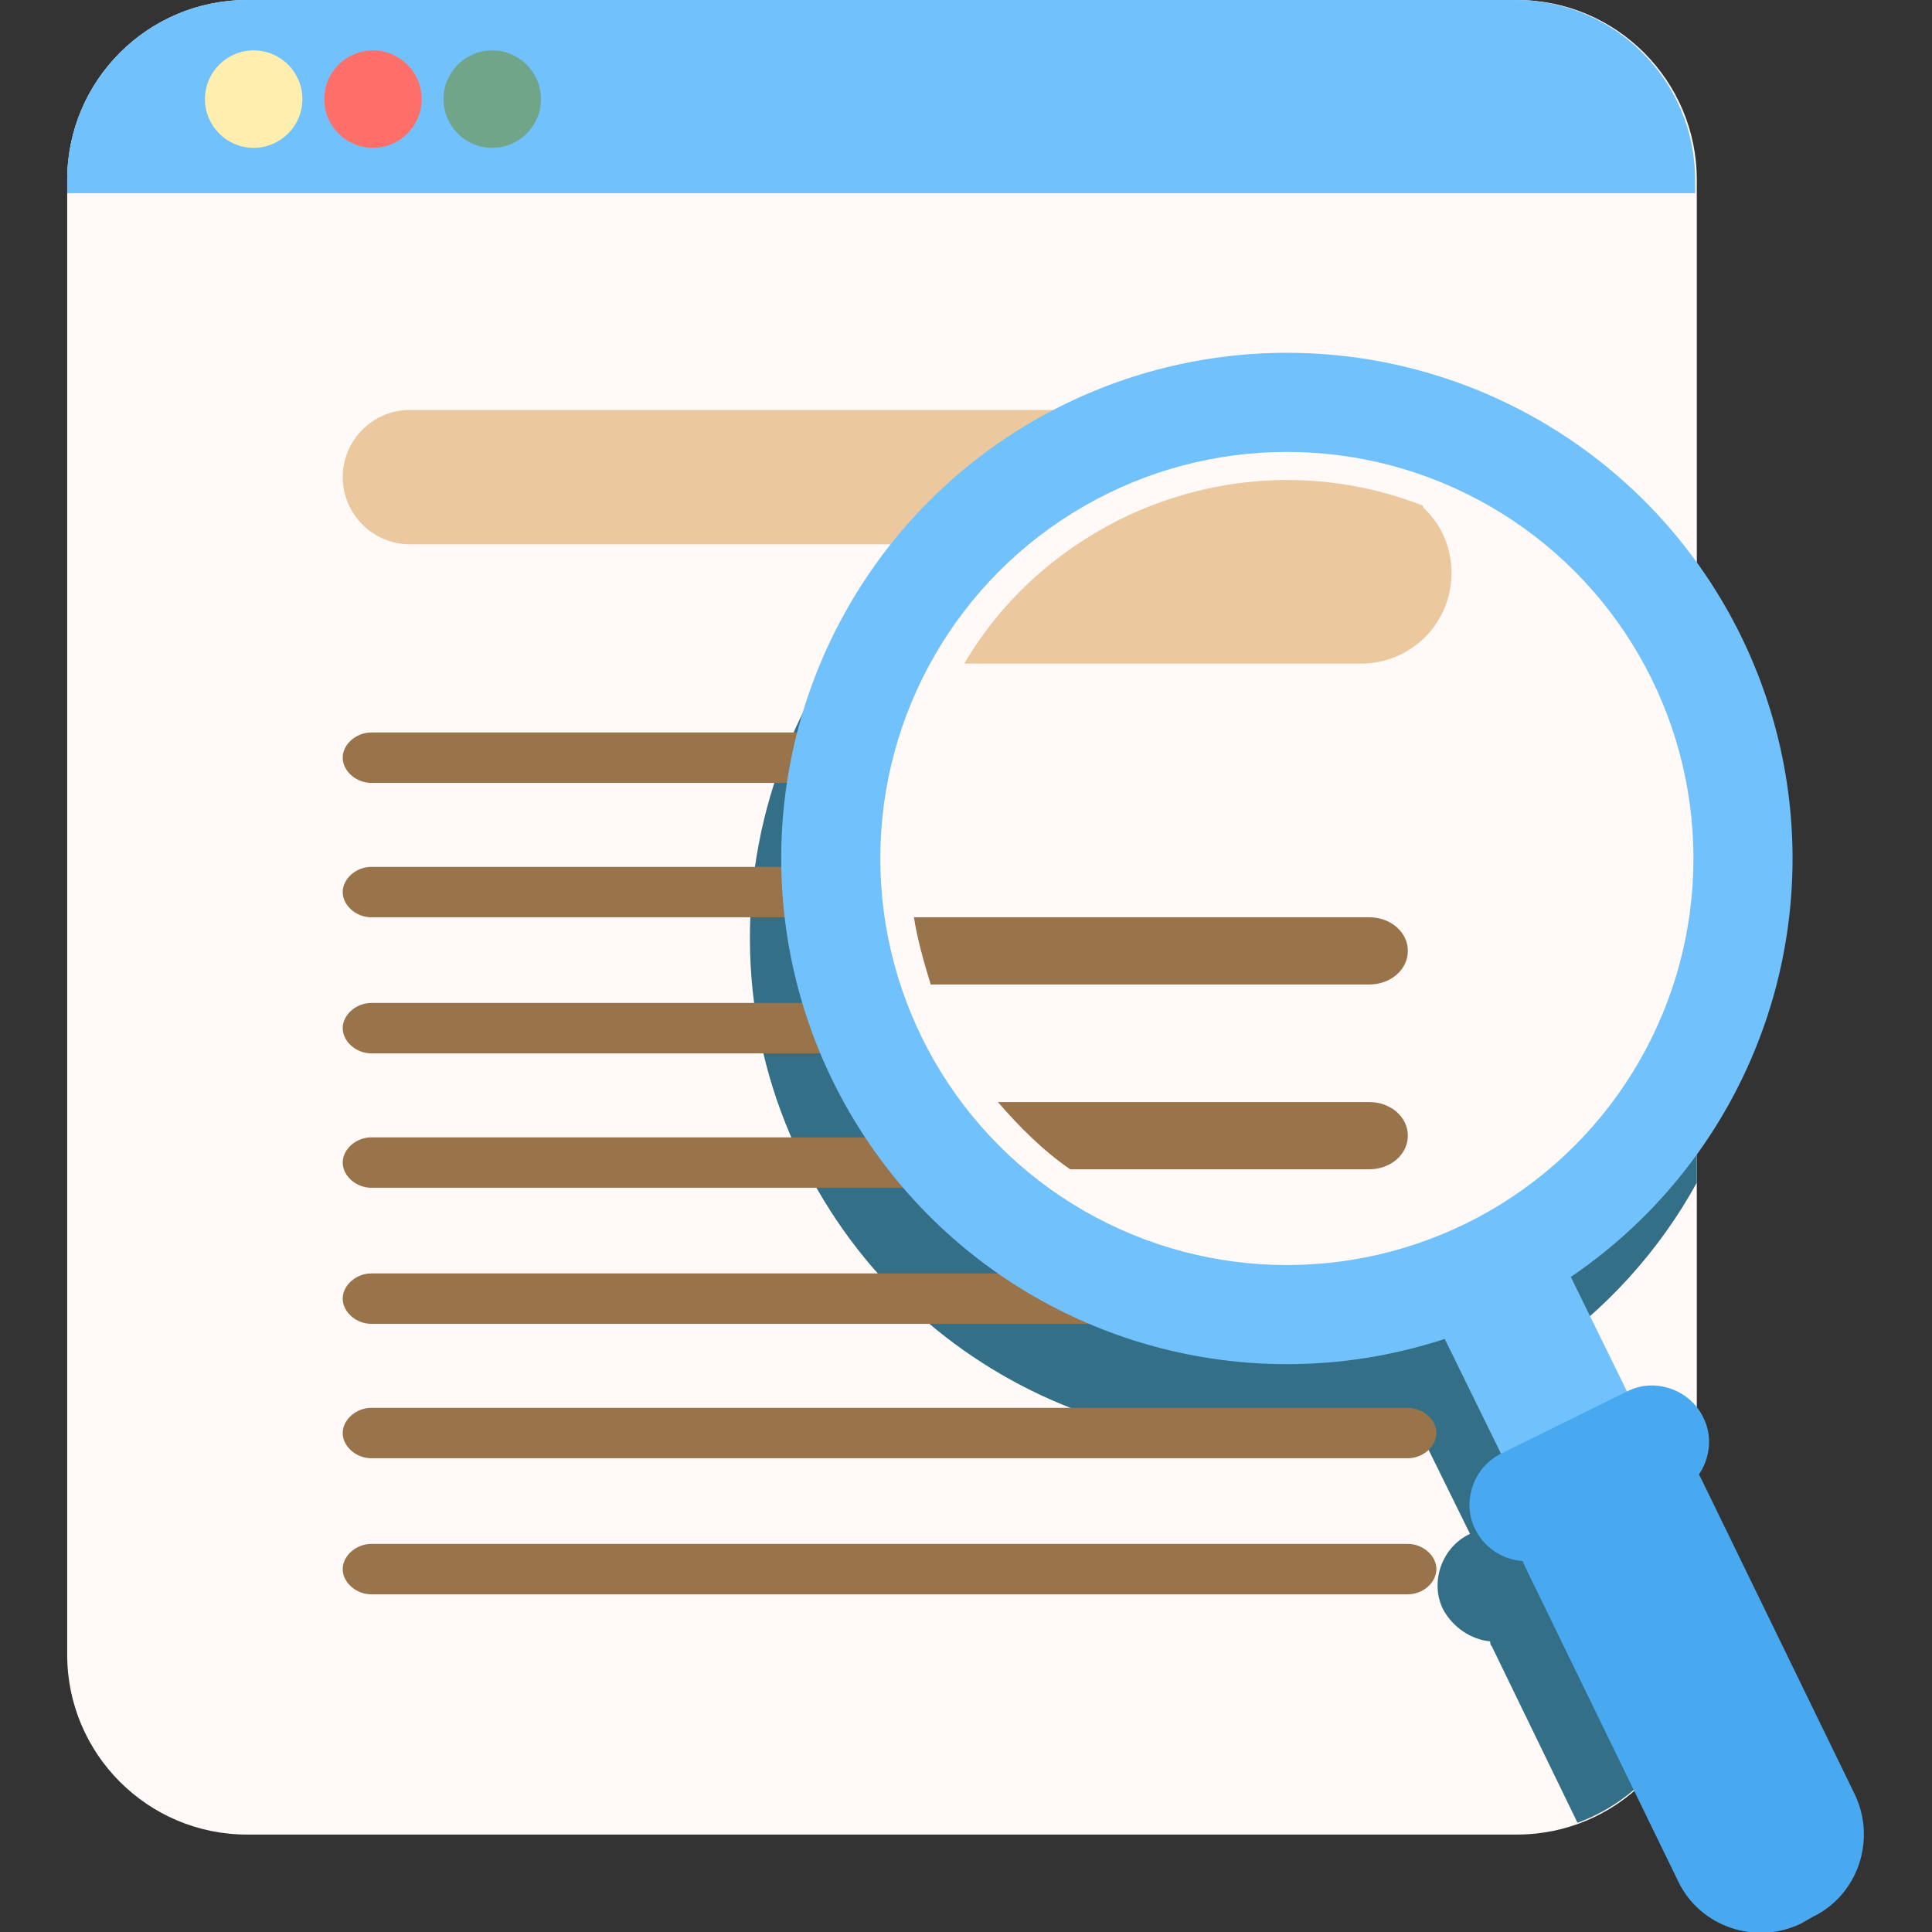 <?xml version="1.0" encoding="UTF-8"?>
<svg id="ecommerce" xmlns="http://www.w3.org/2000/svg" version="1.1" viewBox="0 0 115 115">
  <rect x="0" y="0" width="115" height="115" fill="#333333" stroke="none"/>
  <defs>
    <style>
      .cls-1 {
        fill: #346f88;
      }

      .cls-1, .cls-2, .cls-3, .cls-4, .cls-5, .cls-6, .cls-7, .cls-8, .cls-9, .cls-10 {
        stroke-width: 0px;
      }

      .cls-2 {
        fill: #99734a;
      }

      .cls-3 {
        fill: #71c1fc;
      }

      .cls-4 {
        fill: #ebc89e;
      }

      .cls-5 {
        fill: #fff9f8;
      }

      .cls-6 {
        fill: #96ceb4;
      }

      .cls-7 {
        fill: #71a58a;
      }

      .cls-8 {
        fill: #ff6f69;
      }

      .cls-9 {
        fill: #ffeead;
      }

      .cls-10 {
        fill: #48a9f0;
      }
    </style>
  </defs>
  <g id="shopping_cart" data-name="shopping cart">
    <path class="cls-5" d="M90.3,0H14.7C8.8,0,4,4.8,4,10.7v87.8c0,5.9,4.8,10.7,10.7,10.7h75.6c5.9,0,10.7-4.8,10.7-10.7V10.7c0-5.9-4.8-10.7-10.7-10.7Z"/>
    <path class="cls-1" d="M101,70.4v-29.2c-7.7-13.9-25-19.5-39.5-12.4-14.9,7.3-21.1,25.3-13.8,40.2,6.7,13.7,22.3,20,36.4,15.4l3.4,6.9c-1.7.8-2.4,2.9-1.6,4.5.6,1.1,1.7,1.8,2.8,1.9,0,.1,0,.2.1.3l5.1,10.5c4.1-1.5,7.1-5.4,7.1-10v-2.3l-1.6-3.3c0-.1-.1-.2-.2-.3.7-1,.8-2.3.3-3.4-.8-1.7-2.9-2.4-4.5-1.6l-3.4-6.9c4-2.7,7.2-6.3,9.4-10.3Z"/>
    <path class="cls-3" d="M90.3,0H14.7C8.8,0,4,4.8,4,10.7v.8h96.9v-.8c0-5.9-4.8-10.7-10.7-10.7Z"/>
    <g>
      <circle class="cls-9" cx="15.1" cy="5.9" r="2.9"/>
      <circle class="cls-8" cx="22.2" cy="5.9" r="2.9"/>
      <circle class="cls-7" cx="29.3" cy="5.9" r="2.9"/>
    </g>
    <path class="cls-2" d="M83.8,75.8H22.1c-.9,0-1.7.7-1.7,1.5s.8,1.5,1.7,1.5h61.7c.9,0,1.7-.7,1.7-1.5,0-.8-.8-1.5-1.7-1.5Z"/>
    <path class="cls-2" d="M83.8,83.8H22.1c-.9,0-1.7.7-1.7,1.5s.8,1.5,1.7,1.5h61.7c.9,0,1.7-.7,1.7-1.5,0-.8-.8-1.5-1.7-1.5Z"/>
    <path class="cls-2" d="M83.8,91.9H22.1c-.9,0-1.7.7-1.7,1.5s.8,1.5,1.7,1.5h61.7c.9,0,1.7-.7,1.7-1.5,0-.8-.8-1.5-1.7-1.5Z"/>
    <path class="cls-2" d="M83.8,67.7H22.1c-.9,0-1.7.7-1.7,1.5s.8,1.5,1.7,1.5h61.7c.9,0,1.7-.7,1.7-1.5,0-.8-.8-1.5-1.7-1.5Z"/>
    <path class="cls-2" d="M83.8,59.7H22.1c-.9,0-1.7.7-1.7,1.5s.8,1.5,1.7,1.5h61.7c.9,0,1.7-.7,1.7-1.5,0-.8-.8-1.5-1.7-1.5Z"/>
    <path class="cls-2" d="M83.8,51.6H22.1c-.9,0-1.7.7-1.7,1.5s.8,1.5,1.7,1.5h61.7c.9,0,1.7-.7,1.7-1.5,0-.8-.8-1.5-1.7-1.5Z"/>
    <path class="cls-2" d="M83.8,43.6H22.1c-.9,0-1.7.7-1.7,1.5s.8,1.5,1.7,1.5h61.7c.9,0,1.7-.7,1.7-1.5,0-.8-.8-1.5-1.7-1.5Z"/>
    <path class="cls-4" d="M83.4,24.4H24.4c-2.2,0-4,1.8-4,4s1.8,4,4,4h59c2.2,0,4-1.8,4-4,0-2.2-1.8-4-4-4Z"/>
    <path class="cls-6" d="M80.9,24.4h-7.9v8h7.9c3.5,0,6.4-1.8,6.4-4,0-2.2-2.9-4-6.4-4Z"/>
    <path class="cls-3" d="M98.4,86l-7.5-15.3c-.8-1.6-2.8-2.3-4.4-1.5l-1.6.8c-1.6.8-2.3,2.8-1.5,4.4l7.5,15.3c.8,1.6,2.8,2.3,4.4,1.5l1.6-.8c1.6-.8,2.3-2.8,1.5-4.4Z"/>
    <path class="cls-10" d="M110.4,106.8l-9.1-18.7c-1.3-2.7-4.6-3.8-7.3-2.5l-.7.4c-2.7,1.3-3.8,4.6-2.5,7.3l9.1,18.7c1.3,2.7,4.6,3.8,7.3,2.5l.7-.4c2.7-1.3,3.8-4.6,2.5-7.3Z"/>
    <g>
      <circle class="cls-3" cx="76.6" cy="51.1" r="30.1"/>
      <circle class="cls-5" cx="76.6" cy="51.1" r="24.2"/>
      <circle class="cls-5" cx="76.6" cy="51.1" r="22.5"/>
    </g>
    <path class="cls-10" d="M101.4,84.4c-.8-1.7-2.9-2.4-4.5-1.6l-7.5,3.7c-1.7.8-2.4,2.9-1.6,4.5.8,1.7,2.9,2.4,4.5,1.6l7.5-3.7c1.7-.8,2.4-2.9,1.6-4.5Z"/>
    <path class="cls-2" d="M81.5,65.6h-22.1c1.3,1.5,2.7,2.9,4.3,4h17.8c1.3,0,2.3-.9,2.3-2,0-1.1-1-2-2.3-2Z"/>
    <path class="cls-2" d="M81.5,54.6h-27.1c.2,1.3.6,2.7,1,4h26.1c1.3,0,2.3-.9,2.3-2,0-1.1-1-2-2.3-2Z"/>
    <path class="cls-4" d="M84.7,30.1c-5.6-2.2-12.1-2.1-18,.8-4,2-7.2,5-9.3,8.6h23.6c3,0,5.4-2.4,5.4-5.4,0-1.5-.6-2.9-1.7-3.9Z"/>
  </g>
</svg>